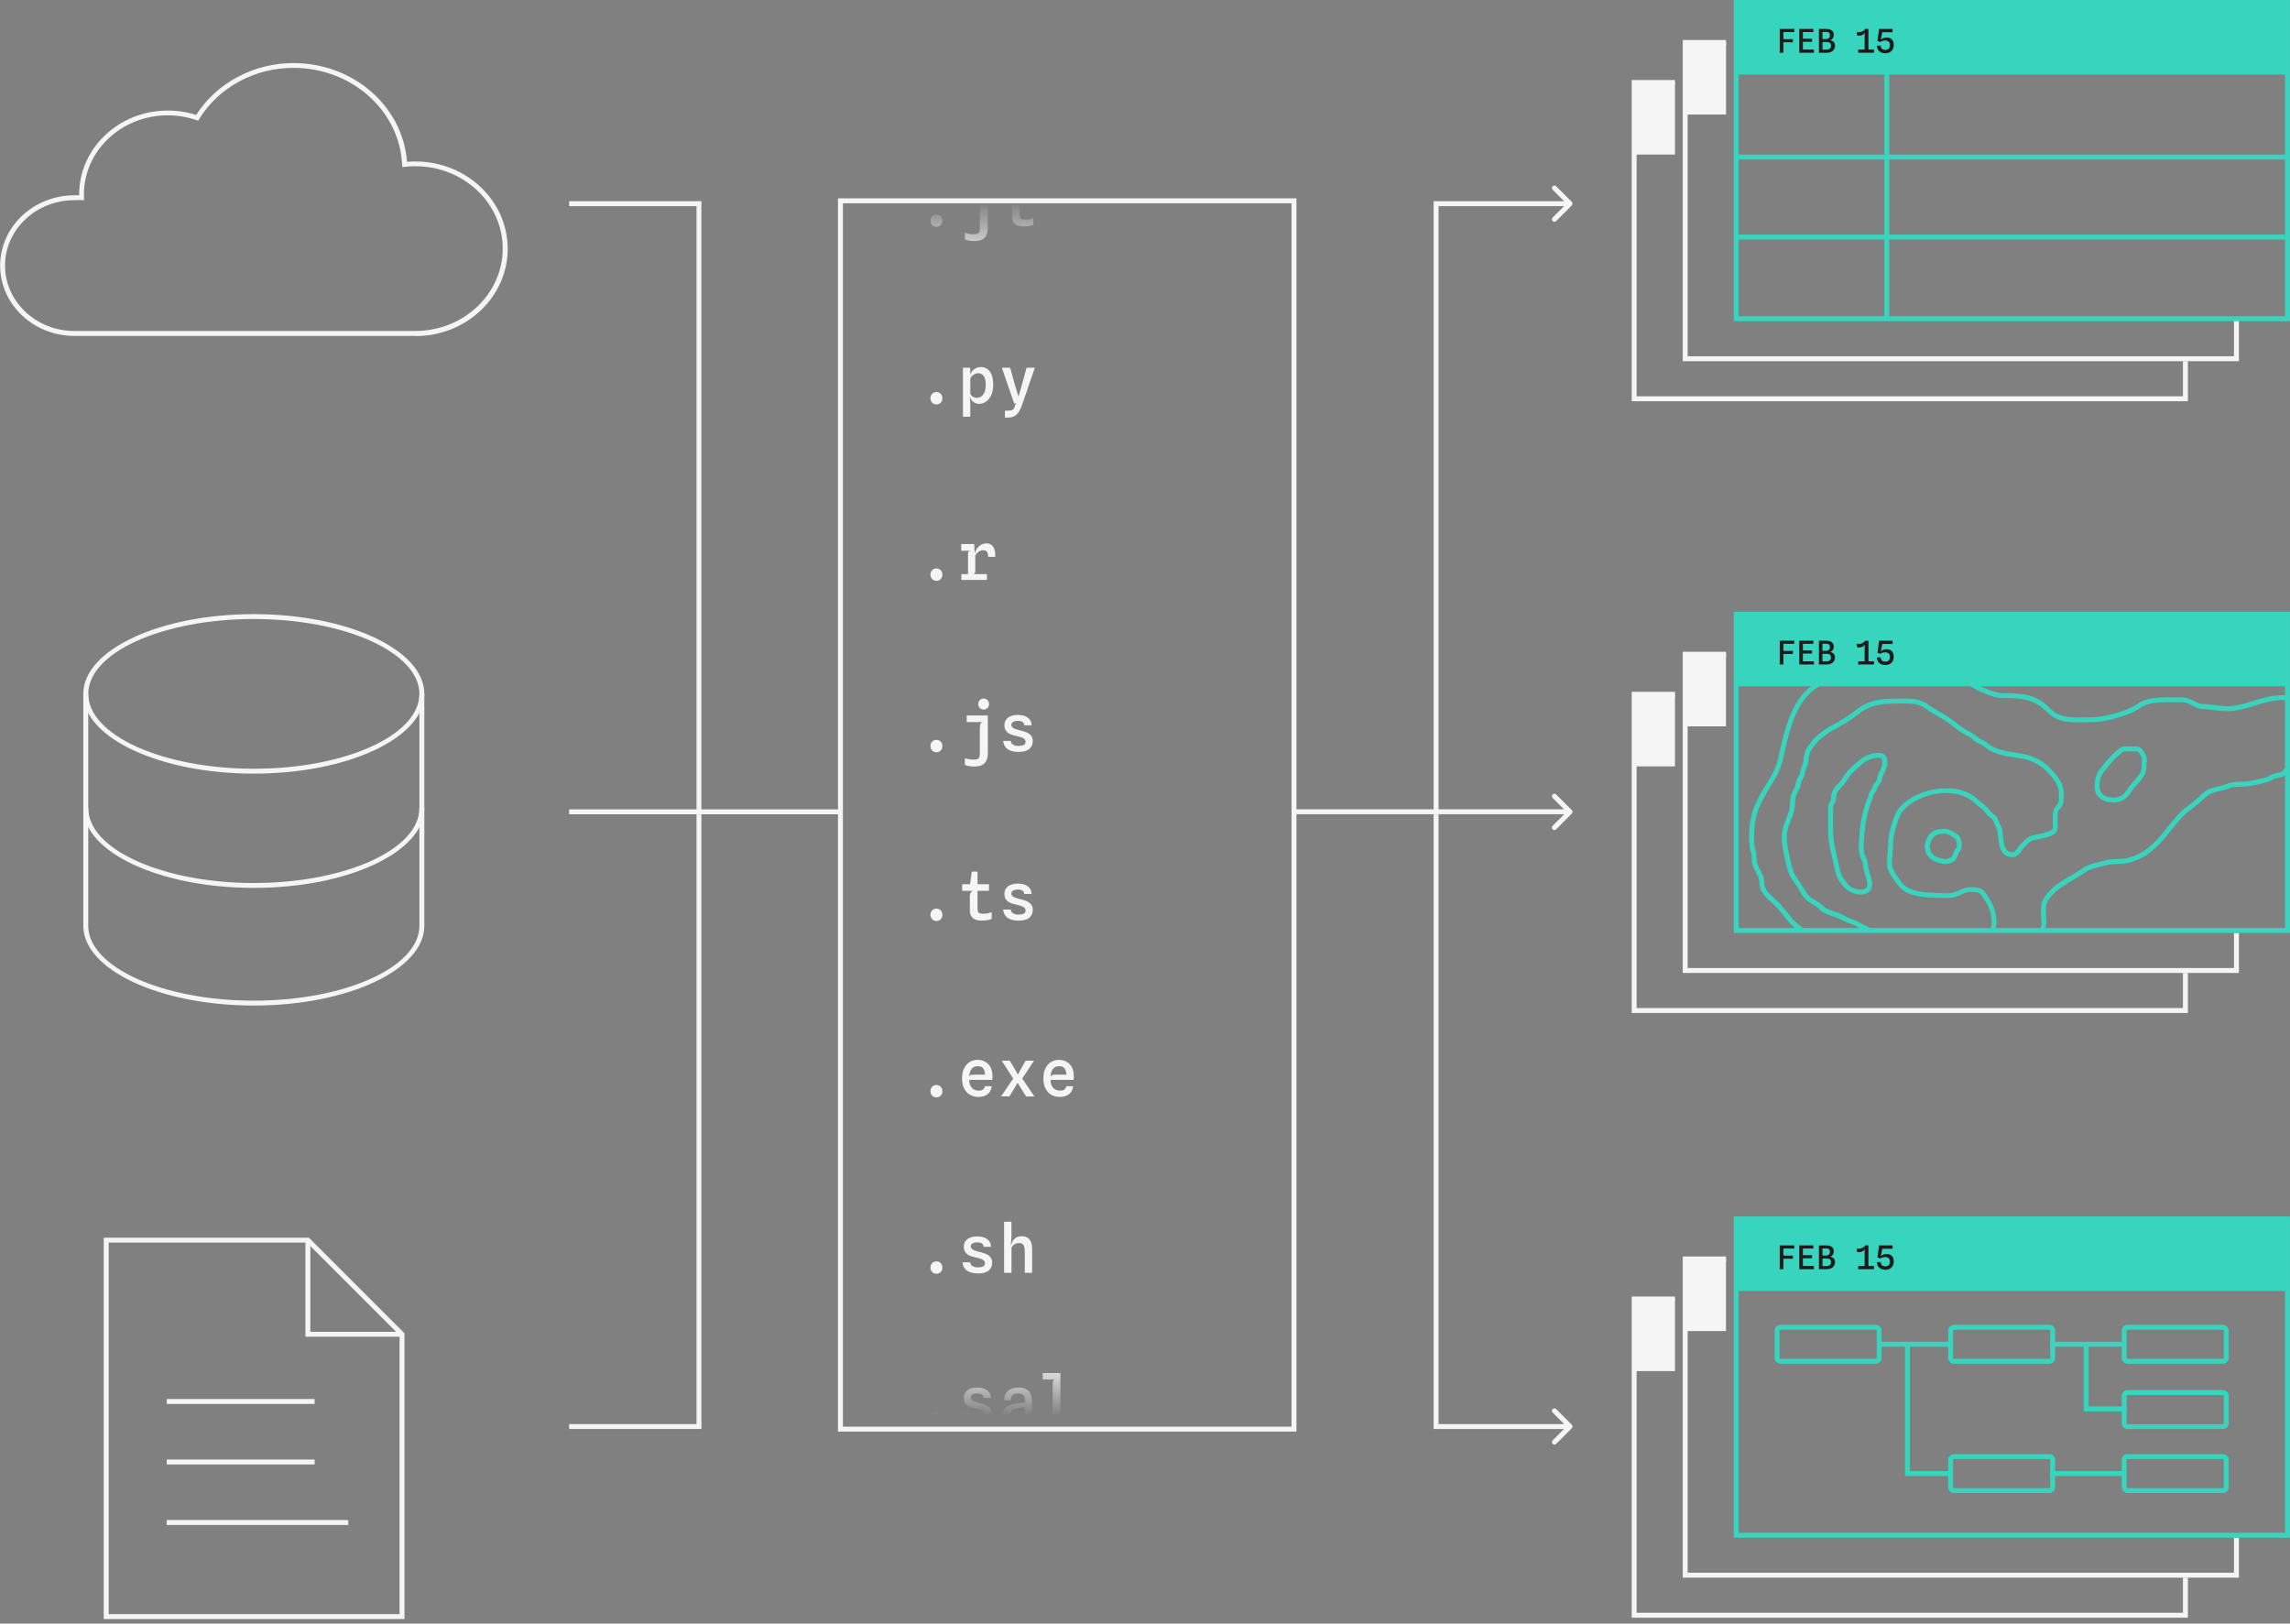 <svg width="464" height="329" viewBox="0 0 464 329" fill="none" xmlns="http://www.w3.org/2000/svg">
<rect x="0" y="0" width="464" height="329" fill="#808080" stroke="none"/>
<g clip-path="url(#clip0_5326_4707)">
<path d="M339.38 16.72H331.11V31.32H339.38V16.72Z" fill="#F5F5F5"/>
<path d="M349.73 8.61H341.46V23.21H349.73V8.61Z" fill="#F5F5F5"/>
<path d="M463.99 65.08H351.3V0H463.99V65.08ZM352.3 64.08H463V1H352.3V64.08Z" fill="#37D5BE"/>
<path d="M463.5 0.5H351.8V15.1H463.5V0.5Z" fill="#37D5BE"/>
<path d="M360.611 10.69V5.86H363.561V6.49H361.021L361.351 6.18V8.17L361.021 7.93H363.271V8.56H361.251L361.351 8.37V10.69H360.601H360.611ZM364.571 10.69V5.86H367.421V6.49H364.971L365.301 6.18V8.07L364.971 7.84H367.161V8.47H365.121L365.301 8.21V10.43L364.971 10.04H367.541V10.69H364.571ZM368.551 10.69V5.86H369.961C370.371 5.86 370.691 5.91 370.921 6.02C371.151 6.13 371.311 6.27 371.411 6.45C371.511 6.63 371.561 6.83 371.561 7.05C371.561 7.34 371.491 7.59 371.331 7.79C371.181 7.99 370.991 8.11 370.761 8.16C370.931 8.16 371.091 8.21 371.251 8.29C371.411 8.37 371.541 8.49 371.651 8.64C371.751 8.79 371.811 8.98 371.811 9.22C371.811 9.55 371.731 9.83 371.581 10.05C371.431 10.27 371.231 10.43 370.971 10.54C370.721 10.65 370.441 10.7 370.131 10.7H368.551V10.69ZM369.281 10.06H370.031C370.321 10.06 370.561 10 370.731 9.87C370.911 9.74 371.001 9.54 371.001 9.27C371.001 9.05 370.961 8.88 370.871 8.78C370.791 8.67 370.671 8.6 370.531 8.57C370.391 8.54 370.241 8.52 370.071 8.52H369.271V10.07L369.281 10.06ZM369.281 7.91H369.921C370.121 7.91 370.281 7.88 370.411 7.82C370.541 7.76 370.631 7.67 370.691 7.56C370.751 7.44 370.781 7.29 370.781 7.11C370.781 6.9 370.721 6.74 370.601 6.63C370.481 6.52 370.251 6.47 369.901 6.47H369.261V7.9L369.281 7.91ZM377.811 10.45V7.3C377.811 7.14 377.811 6.99 377.831 6.85C377.841 6.7 377.851 6.56 377.871 6.41V5.86H378.581V10.46H377.801L377.811 10.45ZM376.511 10.69V10.04H379.701V10.69H376.511ZM376.251 7.16V6.46C376.441 6.51 376.621 6.52 376.801 6.51C376.981 6.49 377.141 6.45 377.291 6.39C377.441 6.33 377.561 6.25 377.671 6.16C377.781 6.07 377.851 5.97 377.901 5.86V6.41C377.861 6.6 377.781 6.76 377.661 6.88C377.541 7 377.391 7.09 377.221 7.14C377.051 7.2 376.881 7.22 376.711 7.23C376.541 7.23 376.391 7.21 376.271 7.17L376.251 7.16ZM381.991 10.79C381.611 10.79 381.301 10.72 381.041 10.57C380.781 10.42 380.591 10.23 380.471 9.99C380.351 9.75 380.301 9.5 380.321 9.24H381.071C381.071 9.38 381.091 9.52 381.151 9.65C381.211 9.78 381.311 9.89 381.451 9.98C381.591 10.06 381.781 10.11 382.021 10.11C382.161 10.11 382.301 10.08 382.441 10.03C382.581 9.98 382.701 9.89 382.791 9.75C382.881 9.61 382.931 9.42 382.931 9.16C382.931 8.84 382.851 8.6 382.681 8.45C382.521 8.3 382.271 8.22 381.951 8.22C381.781 8.22 381.601 8.25 381.431 8.3C381.261 8.35 381.111 8.43 380.991 8.52L380.411 8.31L380.731 5.86H383.471V6.53H381.391L381.071 8.14C381.151 7.97 381.301 7.84 381.501 7.74C381.701 7.64 381.951 7.59 382.241 7.59C382.441 7.59 382.621 7.62 382.801 7.67C382.981 7.72 383.131 7.81 383.271 7.93C383.411 8.05 383.511 8.2 383.591 8.4C383.671 8.59 383.711 8.83 383.711 9.1C383.711 9.44 383.641 9.74 383.501 10C383.361 10.25 383.161 10.45 382.911 10.59C382.651 10.73 382.351 10.8 382.001 10.8L381.991 10.79Z" fill="#1C1C1C"/>
<path d="M382.79 14.29H381.79V64.58H382.79V14.29Z" fill="#37D5BE"/>
<path d="M463.47 47.54H351.8V48.54H463.47V47.54Z" fill="#37D5BE"/>
<path d="M463.47 31.32H351.8V32.32H463.47V31.32Z" fill="#37D5BE"/>
<path d="M349.73 9.11H341.95V72.19H452.65V65.08H453.65V73.19H340.96V8.11H349.73V9.11Z" fill="#F5F5F5"/>
<path d="M339.39 17.22H331.61V80.3H442.31V73.19H443.31V81.3H330.62V16.22H339.39V17.22Z" fill="#F5F5F5"/>
<path d="M463.5 246.99H351.8V261.59H463.5V246.99Z" fill="#37D5BE"/>
<path d="M360.611 257.18V252.35H363.561V252.98H361.021L361.351 252.67V254.66L361.021 254.42H363.271V255.05H361.251L361.351 254.86V257.18H360.601H360.611ZM364.571 257.18V252.35H367.421V252.98H364.971L365.301 252.67V254.56L364.971 254.33H367.161V254.96H365.121L365.301 254.7V256.92L364.971 256.53H367.541V257.18H364.571ZM368.551 257.18V252.35H369.961C370.371 252.35 370.691 252.4 370.921 252.51C371.151 252.62 371.311 252.76 371.411 252.94C371.511 253.12 371.561 253.32 371.561 253.54C371.561 253.83 371.491 254.08 371.331 254.28C371.181 254.48 370.991 254.6 370.761 254.65C370.931 254.65 371.091 254.7 371.251 254.78C371.411 254.86 371.541 254.98 371.651 255.13C371.751 255.28 371.811 255.48 371.811 255.7C371.811 256.03 371.731 256.31 371.581 256.53C371.431 256.75 371.231 256.91 370.971 257.02C370.721 257.13 370.441 257.18 370.131 257.18H368.551ZM369.281 256.55H370.031C370.321 256.55 370.561 256.49 370.731 256.36C370.911 256.23 371.001 256.03 371.001 255.76C371.001 255.54 370.961 255.37 370.871 255.27C370.791 255.16 370.671 255.09 370.531 255.06C370.391 255.03 370.241 255.01 370.071 255.01H369.271V256.55H369.281ZM369.281 254.41H369.921C370.121 254.41 370.281 254.38 370.411 254.32C370.541 254.26 370.631 254.17 370.691 254.06C370.751 253.94 370.781 253.79 370.781 253.61C370.781 253.4 370.721 253.23 370.601 253.13C370.481 253.02 370.251 252.97 369.901 252.97H369.261V254.4L369.281 254.41ZM377.811 256.95V253.8C377.811 253.65 377.811 253.49 377.831 253.35C377.841 253.2 377.851 253.06 377.871 252.91V252.36H378.581V256.96H377.801L377.811 256.95ZM376.511 257.18V256.53H379.701V257.18H376.511ZM376.251 253.65V252.95C376.441 253 376.621 253.01 376.801 253C376.981 252.98 377.141 252.94 377.291 252.88C377.441 252.82 377.561 252.74 377.671 252.65C377.781 252.56 377.851 252.46 377.901 252.35V252.9C377.861 253.09 377.781 253.25 377.661 253.37C377.541 253.49 377.391 253.58 377.221 253.63C377.051 253.69 376.881 253.71 376.711 253.72C376.541 253.72 376.391 253.7 376.271 253.66L376.251 253.65ZM381.991 257.28C381.611 257.28 381.301 257.21 381.041 257.06C380.781 256.91 380.591 256.72 380.471 256.48C380.351 256.24 380.301 255.99 380.321 255.73H381.071C381.071 255.87 381.091 256.01 381.151 256.14C381.211 256.27 381.311 256.38 381.451 256.47C381.591 256.56 381.781 256.6 382.021 256.6C382.161 256.6 382.301 256.57 382.441 256.52C382.581 256.47 382.701 256.38 382.791 256.24C382.881 256.1 382.931 255.91 382.931 255.66C382.931 255.34 382.851 255.11 382.681 254.95C382.521 254.8 382.271 254.72 381.951 254.72C381.781 254.72 381.601 254.75 381.431 254.8C381.261 254.85 381.111 254.92 380.991 255.02L380.411 254.81L380.731 252.36H383.471V253.03H381.391L381.071 254.64C381.151 254.47 381.301 254.34 381.501 254.24C381.701 254.14 381.951 254.09 382.241 254.09C382.441 254.09 382.621 254.12 382.801 254.17C382.981 254.22 383.131 254.31 383.271 254.43C383.411 254.55 383.511 254.7 383.591 254.89C383.671 255.08 383.711 255.32 383.711 255.6C383.711 255.94 383.641 256.24 383.501 256.5C383.361 256.75 383.161 256.95 382.911 257.09C382.651 257.23 382.351 257.3 382.001 257.3L381.991 257.28Z" fill="#1C1C1C"/>
<path d="M339.38 263.22H331.11V277.82H339.38V263.22Z" fill="#F5F5F5"/>
<path d="M349.73 255.6H341.95V318.68H452.65V311.57H453.65V319.68H340.96V254.6H349.73V255.6Z" fill="#F5F5F5"/>
<path d="M339.39 263.71H331.61V326.79H442.31V319.68H443.31V327.79H330.62V262.71H339.39V263.71Z" fill="#F5F5F5"/>
<path d="M349.72 255.11H341.45V269.71H349.72V255.11Z" fill="#F5F5F5"/>
<path d="M463.99 311.57H351.3V246.49H463.99V311.57ZM352.3 310.58H463V247.5H352.3V310.58Z" fill="#37D5BE"/>
<path d="M430.9 285.98H422.2V272.38H423.2V284.98H430.9V285.98Z" fill="#37D5BE"/>
<path d="M395.16 299.08H385.99V272.38H386.99V298.08H395.16V299.08Z" fill="#37D5BE"/>
<path d="M395.73 271.88H380.75V272.88H395.73V271.88Z" fill="#37D5BE"/>
<path d="M430.4 271.88H415.42V272.88H430.4V271.88Z" fill="#37D5BE"/>
<path d="M430.4 298.08H415.42V299.08H430.4V298.08Z" fill="#37D5BE"/>
<path d="M380.09 276.33H360.74C360.1 276.33 359.58 275.81 359.58 275.17V269.61C359.58 268.97 360.1 268.45 360.74 268.45H380.09C380.73 268.45 381.25 268.97 381.25 269.61V275.17C381.25 275.81 380.73 276.33 380.09 276.33ZM360.74 269.43C360.65 269.43 360.57 269.5 360.57 269.6V275.16C360.57 275.25 360.64 275.33 360.74 275.33H380.09C380.18 275.33 380.26 275.26 380.26 275.16V269.6C380.26 269.51 380.19 269.43 380.09 269.43H360.74Z" fill="#37D5BE"/>
<path d="M450.42 276.33H431.07C430.43 276.33 429.91 275.81 429.91 275.17V269.61C429.91 268.97 430.43 268.45 431.07 268.45H450.42C451.06 268.45 451.58 268.97 451.58 269.61V275.17C451.58 275.81 451.06 276.33 450.42 276.33ZM431.06 269.43C430.97 269.43 430.89 269.5 430.89 269.6V275.16C430.89 275.25 430.96 275.33 431.06 275.33H450.41C450.5 275.33 450.58 275.26 450.58 275.16V269.6C450.58 269.51 450.51 269.43 450.41 269.43H431.06Z" fill="#37D5BE"/>
<path d="M450.42 289.56H431.07C430.43 289.56 429.91 289.04 429.91 288.4V282.83C429.91 282.19 430.43 281.67 431.07 281.67H450.42C451.06 281.67 451.58 282.19 451.58 282.83V288.4C451.58 289.04 451.06 289.56 450.42 289.56ZM431.06 282.67C430.97 282.67 430.89 282.74 430.89 282.84V288.41C430.89 288.5 430.96 288.58 431.06 288.58H450.41C450.5 288.58 450.58 288.51 450.58 288.41V282.84C450.58 282.75 450.51 282.67 450.41 282.67H431.06Z" fill="#37D5BE"/>
<path d="M415.25 302.53H395.9C395.26 302.53 394.74 302.01 394.74 301.37V295.8C394.74 295.16 395.26 294.64 395.9 294.64H415.25C415.89 294.64 416.41 295.16 416.41 295.8V301.37C416.41 302.01 415.89 302.53 415.25 302.53ZM395.9 295.63C395.81 295.63 395.73 295.7 395.73 295.8V301.37C395.73 301.46 395.8 301.54 395.9 301.54H415.25C415.34 301.54 415.42 301.47 415.42 301.37V295.8C415.42 295.71 415.35 295.63 415.25 295.63H395.9Z" fill="#37D5BE"/>
<path d="M450.42 302.53H431.07C430.43 302.53 429.91 302.01 429.91 301.37V295.8C429.91 295.16 430.43 294.64 431.07 294.64H450.42C451.06 294.64 451.58 295.16 451.58 295.8V301.37C451.58 302.01 451.06 302.53 450.42 302.53ZM431.06 295.63C430.97 295.63 430.89 295.7 430.89 295.8V301.37C430.89 301.46 430.96 301.54 431.06 301.54H450.41C450.5 301.54 450.58 301.47 450.58 301.37V295.8C450.58 295.71 450.51 295.63 450.41 295.63H431.06Z" fill="#37D5BE"/>
<path d="M415.25 276.33H395.9C395.26 276.33 394.74 275.81 394.74 275.17V269.61C394.74 268.97 395.26 268.45 395.9 268.45H415.25C415.89 268.45 416.41 268.97 416.41 269.61V275.17C416.41 275.81 415.89 276.33 415.25 276.33ZM395.9 269.43C395.81 269.43 395.73 269.5 395.73 269.6V275.16C395.73 275.25 395.8 275.33 395.9 275.33H415.25C415.34 275.33 415.42 275.26 415.42 275.16V269.6C415.42 269.51 415.35 269.43 415.25 269.43H395.9Z" fill="#37D5BE"/>
<path d="M349.73 133.07H341.95V196.15H452.65V189.04H453.65V197.15H340.96V132.07H349.73V133.07Z" fill="#F5F5F5"/>
<path d="M339.39 141.18H331.61V204.26H442.31V197.15H443.31V205.26H330.62V140.18H339.39V141.18Z" fill="#F5F5F5"/>
<path d="M339.38 140.69H331.11V155.29H339.38V140.69Z" fill="#F5F5F5"/>
<path d="M349.72 132.58H341.45V147.18H349.72V132.58Z" fill="#F5F5F5"/>
<path d="M463.99 189.04H351.3V123.96H463.99V189.04ZM352.3 188.04H463V124.96H352.3V188.04Z" fill="#37D5BE"/>
<path d="M364.32 188.53C363.03 187.62 362.19 186.57 361.32 185.47C360.98 185.04 360.63 184.6 360.24 184.15C359.81 183.65 359.33 183.22 358.87 182.81C357.63 181.69 356.46 180.64 356.46 178.62C356.46 177.97 356.12 177.36 355.77 176.71C355.37 175.98 354.95 175.23 354.95 174.32C354.95 173.28 354.82 172.8 354.68 172.29C354.55 171.8 354.41 171.29 354.41 170.35C354.41 166.7 354.71 164.51 356.52 161.2C356.93 160.44 357.37 159.73 357.8 159.04C358.81 157.41 359.76 155.87 360.22 153.97C360.35 153.43 360.48 152.87 360.61 152.28C361.88 146.73 363.61 139.13 370.51 137.32C371.28 137.12 372.32 136.45 373.24 135.87C373.8 135.51 374.33 135.17 374.8 134.93C375.72 134.46 376.74 134.32 377.73 134.18C378.53 134.07 379.28 133.96 379.93 133.7C382.62 132.6 387.66 133.08 390.21 133.75C390.63 133.86 391.05 133.96 391.44 134.06C394 134.7 396.21 135.25 398.5 137.35C399.8 138.54 403.88 140.44 405.57 140.44C409.81 140.44 412.59 140.65 415.49 143.61C417.32 145.48 419.7 145.43 422.46 145.36C422.97 145.35 423.49 145.34 424.02 145.34C426.32 145.34 431.2 144.02 433.04 142.67C435.07 141.18 438.2 141.26 440.96 141.31C441.47 141.32 441.96 141.33 442.42 141.33C443.18 141.33 443.89 141.7 444.59 142.05C445.21 142.37 445.79 142.66 446.3 142.66C447.03 142.66 447.82 142.76 448.67 142.87C449.54 142.98 450.44 143.1 451.29 143.1C453.09 143.1 454.78 142.58 456.56 142.02C458.38 141.45 460.27 140.87 462.34 140.87C462.76 140.87 463.15 140.88 463.52 140.9V141.9C463.15 141.88 462.76 141.87 462.34 141.87C460.42 141.87 458.61 142.43 456.86 142.98C455.09 143.53 453.25 144.1 451.3 144.1C450.39 144.1 449.46 143.98 448.55 143.86C447.74 143.75 446.98 143.65 446.31 143.65C445.55 143.65 444.84 143.28 444.14 142.93C443.52 142.61 442.94 142.32 442.43 142.32C441.96 142.32 441.47 142.31 440.95 142.3C438.35 142.25 435.4 142.18 433.65 143.46C431.64 144.94 426.53 146.33 424.03 146.33C423.51 146.33 422.99 146.34 422.49 146.35C419.62 146.41 416.91 146.47 414.78 144.3C412.11 141.57 409.54 141.43 405.57 141.43C403.5 141.43 399.16 139.31 397.83 138.08C395.73 136.15 393.73 135.65 391.21 135.02C390.81 134.92 390.39 134.82 389.96 134.7C388.52 134.32 386.34 134.03 384.3 134.03C382.78 134.03 381.33 134.19 380.31 134.61C379.55 134.92 378.7 135.04 377.87 135.15C376.96 135.28 376.02 135.41 375.25 135.8C374.82 136.02 374.31 136.34 373.77 136.69C372.74 137.35 371.68 138.02 370.76 138.26C364.44 139.92 362.85 146.88 361.58 152.48C361.45 153.07 361.32 153.64 361.18 154.18C360.68 156.24 359.69 157.84 358.64 159.54C358.22 160.22 357.79 160.92 357.39 161.66C355.69 164.78 355.4 166.86 355.4 170.33C355.4 171.14 355.51 171.54 355.64 172.01C355.78 172.53 355.94 173.13 355.94 174.3C355.94 174.95 356.28 175.56 356.63 176.2C357.03 176.93 357.45 177.68 357.45 178.59C357.45 180.16 358.37 180.99 359.53 182.04C360.01 182.48 360.52 182.93 360.99 183.47C361.39 183.93 361.75 184.39 362.1 184.83C363.21 186.22 364.16 187.43 366.04 188.38L364.33 188.51L364.32 188.53ZM413.11 188.6C413.74 188.02 413.66 186.84 413.59 185.8C413.57 185.46 413.54 185.13 413.54 184.83C413.54 183.03 413.71 182.35 414.9 180.94C416.23 179.37 417.94 178.37 419.6 177.41C420.49 176.89 421.33 176.4 422.1 175.84C422.93 175.23 424.62 174.82 425.98 174.49C426.26 174.42 426.52 174.36 426.74 174.3C427.45 174.12 428.22 174.09 428.98 174.07C429.71 174.05 430.46 174.03 431.11 173.85C433.7 173.17 435.21 172.01 437.08 170.1C437.8 169.36 438.49 168.49 439.21 167.57C440.4 166.07 441.62 164.51 443.09 163.46C444.24 162.63 445.5 161.52 446.57 160.53C447.29 159.87 448.46 159.58 449.6 159.31C450.19 159.17 450.76 159.03 451.19 158.85C452.15 158.46 453.1 158.43 454.02 158.41C454.63 158.4 455.26 158.38 455.88 158.25L456.26 158.17C458.84 157.68 459.58 157.42 459.75 157.29C460.08 156.91 460.78 156.74 461.65 156.57C461.83 156.53 462 156.5 462.13 156.47C462.35 156.41 462.55 156.17 462.76 155.91C462.98 155.64 463.21 155.37 463.53 155.2L463.99 156.08C463.85 156.16 463.69 156.34 463.53 156.54C463.25 156.87 462.91 157.29 462.38 157.43C462.24 157.47 462.05 157.51 461.84 157.55C461.45 157.63 460.64 157.79 460.48 157.97C460.16 158.33 459.15 158.63 456.45 159.15L456.08 159.22C455.37 159.37 454.7 159.38 454.04 159.4C453.17 159.42 452.36 159.44 451.56 159.77C451.06 159.98 450.46 160.12 449.83 160.27C448.82 160.52 447.77 160.77 447.24 161.26C446.14 162.27 444.86 163.41 443.66 164.27C442.3 165.24 441.12 166.74 439.98 168.19C439.27 169.09 438.53 170.02 437.77 170.8C435.82 172.79 434.15 174.09 431.34 174.82C430.58 175.02 429.77 175.04 428.99 175.07C428.26 175.09 427.57 175.11 426.98 175.27C426.75 175.33 426.49 175.39 426.2 175.46C425.06 175.74 423.34 176.16 422.68 176.65C421.87 177.25 420.97 177.77 420.09 178.28C418.51 179.2 416.87 180.16 415.65 181.59C414.63 182.8 414.53 183.25 414.53 184.83C414.53 185.11 414.55 185.41 414.57 185.73C414.63 186.62 414.7 187.68 414.34 188.53L413.1 188.6H413.11Z" fill="#37D5BE"/>
<path d="M428.24 162.61C426.26 162.61 424.79 161.65 424.5 160.17C424.19 158.62 424.63 156.83 425.58 155.7C425.89 155.34 426.16 155 426.41 154.7C427.42 153.47 428.15 152.59 429.59 151.53C430.07 151.17 430.92 151.22 431.59 151.25C431.89 151.27 432.09 151.26 432.31 151.25C432.79 151.23 433.4 151.2 433.88 151.64C434.35 152.07 434.62 152.63 434.84 153.08C435.04 153.49 434.99 154.02 434.95 154.5C434.94 154.65 434.92 154.79 434.92 154.9C434.92 155.68 434.92 156.3 434.52 157.03C434.14 157.73 433.62 158.31 433.11 158.88C432.68 159.36 432.27 159.81 431.95 160.34C431.29 161.4 430.28 162.61 428.24 162.61ZM430.94 152.23C430.62 152.23 430.29 152.25 430.18 152.34C428.84 153.32 428.18 154.13 427.18 155.34C426.92 155.65 426.65 155.99 426.34 156.36C425.59 157.25 425.23 158.75 425.48 159.99C425.72 161.2 427.06 161.62 428.25 161.62C429.44 161.62 430.31 161.1 431.11 159.82C431.48 159.22 431.94 158.71 432.38 158.22C432.87 157.68 433.33 157.16 433.65 156.56C433.93 156.05 433.93 155.62 433.93 154.97C433.93 154.76 433.94 154.59 433.96 154.41C433.99 154.12 434.02 153.67 433.95 153.51C433.72 153.03 433.52 152.65 433.22 152.37C433.05 152.22 432.79 152.22 432.37 152.24C432.13 152.25 431.9 152.25 431.56 152.24C431.41 152.24 431.19 152.22 430.96 152.22L430.94 152.23Z" fill="#37D5BE"/>
<path d="M403.22 188.29C403.89 186.96 403.41 184.8 402.85 183.65C402.59 183.11 402.31 182.68 401.98 182.17C401.85 181.97 401.71 181.76 401.57 181.54C401.09 180.77 400.48 180.74 399.26 180.74C398.55 180.74 397.96 181.01 397.34 181.29C396.85 181.51 396.35 181.74 395.76 181.86C394.91 182.03 393.96 181.98 393.03 181.93C392.62 181.91 392.23 181.89 391.86 181.89C389.73 181.89 385.92 181.53 384.37 179.15C384.18 178.86 383.99 178.59 383.79 178.33C383.08 177.35 382.35 176.34 382.35 174.87C382.35 174.12 382.41 173.39 382.48 172.69C382.54 171.99 382.6 171.33 382.6 170.66C382.6 169.73 382.86 168.42 383.38 166.75C383.8 165.4 384.2 164.28 385.22 163.23C388.72 159.61 396.66 158.23 400.59 161.84C400.87 162.1 401.18 162.34 401.48 162.58C402.16 163.12 402.86 163.67 403.36 164.45C403.46 164.6 403.63 164.72 403.83 164.86C404.1 165.04 404.4 165.25 404.61 165.6C404.78 165.89 404.9 166.18 405.01 166.46C405.1 166.69 405.19 166.91 405.31 167.12C405.69 167.77 405.78 168.65 405.88 169.58C406.08 171.5 406.28 172.68 407.85 172.68C408.22 172.68 408.57 172.18 408.87 171.74C409.05 171.47 409.23 171.22 409.43 171.03C409.62 170.85 409.78 170.68 409.94 170.51C410.42 169.99 410.91 169.46 411.98 169.24L412.46 169.14C413.42 168.95 414.42 168.75 415.25 168.41C416 168.1 415.99 167.92 415.95 167.06C415.95 166.87 415.93 166.65 415.93 166.42C415.93 166.28 415.93 166.14 415.93 165.99C415.91 165.12 415.88 164.04 416.63 163.27C417.2 162.69 417.19 162.17 417.18 161.31V160.94C417.18 159.13 416.35 158.17 415.09 156.73C413.78 155.23 411.98 154.19 409.99 153.79C409.46 153.68 408.89 153.59 408.31 153.5C406.11 153.14 403.62 152.74 402.03 151.27C401.81 151.07 401.5 150.93 401.17 150.78C400.78 150.6 400.38 150.42 400.05 150.11C399.65 149.74 399.24 149.44 398.92 149.27C398.21 148.91 396.87 148.16 395.82 147.26C394.83 146.4 393.67 145.73 392.55 145.08C391.69 144.58 390.79 144.06 389.96 143.45C388.91 142.68 387.48 142.53 385.99 142.53C385.54 142.53 385.09 142.54 384.64 142.56C384.21 142.57 383.8 142.58 383.4 142.58C380.59 142.58 378.35 143.25 376.75 144.57C375.47 145.63 373.55 146.84 370.9 148.28C370.47 148.51 369.95 148.93 369.49 149.29C369.26 149.47 369.05 149.64 368.85 149.79C368.35 150.16 368.05 150.58 367.72 151.04C367.53 151.3 367.34 151.57 367.12 151.83C366.72 152.29 366.44 153.38 366.44 154.08C366.44 154.6 366.23 155.12 366.03 155.62C365.87 156.01 365.71 156.42 365.69 156.74C365.66 157.15 365.46 157.51 365.26 157.87C365.11 158.13 364.97 158.4 364.94 158.6C364.9 158.88 364.71 159.7 364.5 160.05C363.88 161.08 363.7 161.71 363.7 162.88C363.7 164.11 363.27 165.21 362.85 166.26C362.61 166.87 362.36 167.5 362.21 168.14C361.79 169.88 362.29 172.36 362.71 174.08L362.83 174.58C363.03 175.43 363.23 176.3 363.6 177.07C363.8 177.49 364.07 177.86 364.36 178.26C364.58 178.56 364.8 178.86 365 179.2L365.28 179.68C365.65 180.32 366.08 181.05 366.53 181.5C366.88 181.84 367.39 182.16 367.89 182.46C368.5 182.83 369.12 183.22 369.54 183.7C369.93 184.15 371.56 184.68 372.26 184.91L372.5 184.99C372.95 185.14 373.37 185.37 373.79 185.59C374.25 185.84 374.69 186.07 375.13 186.19C375.75 186.35 376.44 186.74 377.11 187.11C377.46 187.3 377.79 187.49 378.08 187.62C378.76 187.93 379.39 188.32 380 188.7L377.66 188.53C377.35 188.39 376.99 188.19 376.62 187.98C376 187.64 375.36 187.28 374.87 187.15C374.32 187 373.81 186.73 373.31 186.47C372.92 186.26 372.55 186.06 372.18 185.94L371.94 185.86C370.63 185.43 369.31 184.97 368.78 184.36C368.46 183.99 367.92 183.66 367.36 183.31C366.82 182.98 366.26 182.63 365.83 182.21C365.28 181.67 364.82 180.88 364.41 180.18L364.14 179.71C363.95 179.4 363.75 179.12 363.55 178.84C363.25 178.43 362.94 178 362.7 177.5C362.28 176.64 362.06 175.71 361.85 174.81L361.73 174.32C361.25 172.35 360.77 169.84 361.23 167.91C361.4 167.21 361.66 166.54 361.91 165.9C362.31 164.88 362.69 163.92 362.69 162.88C362.69 161.53 362.92 160.72 363.63 159.54C363.73 159.37 363.9 158.72 363.94 158.48C363.99 158.08 364.2 157.71 364.38 157.39C364.52 157.13 364.67 156.87 364.68 156.69C364.71 156.21 364.9 155.73 365.09 155.26C365.26 154.85 365.43 154.42 365.43 154.09C365.43 153.32 365.72 151.92 366.35 151.18C366.55 150.95 366.72 150.71 366.89 150.47C367.24 149.97 367.61 149.46 368.24 149C368.43 148.86 368.64 148.69 368.85 148.52C369.34 148.13 369.9 147.69 370.41 147.41C373.01 146 374.87 144.83 376.1 143.81C377.88 142.34 380.33 141.59 383.38 141.59C383.77 141.59 384.18 141.58 384.59 141.57C386.6 141.51 388.88 141.45 390.53 142.66C391.32 143.24 392.19 143.74 393.03 144.23C394.19 144.9 395.38 145.59 396.45 146.52C397.41 147.36 398.68 148.06 399.35 148.4C399.89 148.68 400.43 149.14 400.7 149.39C400.92 149.59 401.23 149.73 401.56 149.88C401.94 150.06 402.34 150.24 402.68 150.54C404.06 151.8 406.29 152.17 408.45 152.52C409.04 152.62 409.62 152.71 410.17 152.82C412.37 153.27 414.37 154.42 415.79 156.05C417.12 157.58 418.15 158.76 418.15 160.95V161.31C418.16 162.23 418.18 163.1 417.32 163.98C416.86 164.45 416.88 165.23 416.9 165.98C416.9 166.14 416.9 166.29 416.9 166.44C416.9 166.66 416.9 166.86 416.92 167.04C416.96 167.94 417 168.78 415.6 169.36C414.68 169.73 413.59 169.95 412.63 170.14L412.16 170.23C411.41 170.38 411.11 170.71 410.66 171.2C410.49 171.38 410.31 171.58 410.1 171.77C409.98 171.88 409.83 172.09 409.68 172.31C409.28 172.89 408.73 173.68 407.84 173.68C405.28 173.68 405.05 171.37 404.88 169.69C404.8 168.87 404.72 168.1 404.44 167.63C404.29 167.37 404.18 167.1 404.08 166.83C403.98 166.58 403.88 166.33 403.76 166.12C403.66 165.96 403.48 165.83 403.27 165.68C403.02 165.5 402.73 165.3 402.52 164.99C402.11 164.35 401.5 163.87 400.86 163.36C400.54 163.11 400.22 162.85 399.92 162.57C396.37 159.31 389.15 160.61 385.94 163.92C385.07 164.82 384.72 165.78 384.33 167.05C383.85 168.6 383.59 169.85 383.59 170.66C383.59 171.38 383.53 172.09 383.47 172.78C383.41 173.46 383.35 174.17 383.35 174.88C383.35 176.03 383.93 176.83 384.6 177.76C384.8 178.04 385.01 178.32 385.2 178.62C386.5 180.61 389.93 180.91 391.86 180.91C392.24 180.91 392.66 180.93 393.08 180.96C393.94 181.01 394.84 181.06 395.56 180.91C396.04 180.81 396.47 180.62 396.93 180.41C397.62 180.1 398.34 179.77 399.26 179.77C400.48 179.77 401.63 179.77 402.42 181.05C402.56 181.27 402.69 181.47 402.81 181.67C403.14 182.18 403.45 182.66 403.74 183.26C404.28 184.39 404.86 186.69 404.25 188.41L403.21 188.33L403.22 188.29Z" fill="#37D5BE"/>
<path d="M377.06 181.26C376.23 181.26 375.37 180.99 374.77 180.68C373.53 180.03 372.13 177.96 371.9 176.78C371.73 175.94 371.55 175.14 371.36 174.35C370.87 172.28 370.41 170.32 370.41 168.01V163.78C370.41 163.18 370.59 162.81 370.75 162.49C370.9 162.19 371.02 161.94 371.02 161.44C371.02 160.71 371.51 159.67 372.11 159.12C372.5 158.76 373.25 157.9 373.44 157.51C373.93 156.5 375.06 155.49 375.97 154.68C376.15 154.52 376.32 154.37 376.48 154.22C377.66 153.14 379.17 152.54 380.73 152.54C381.36 152.54 381.87 152.82 382.15 153.32C382.68 154.25 382.31 155.7 381.9 156.38C381.71 156.69 381.36 157.52 381.35 157.73C381.35 158.3 381.02 158.73 380.72 159.11C380.55 159.33 380.37 159.57 380.35 159.73C380.3 160.1 380.08 160.39 379.88 160.65C379.76 160.81 379.62 160.99 379.61 161.1C379.55 161.56 379.33 162.09 379.12 162.6C379.01 162.87 378.9 163.13 378.83 163.35C378.04 165.89 377.62 168.87 377.62 171.96C377.62 172.64 377.77 173.2 378.11 173.83C378.38 174.33 378.45 174.89 378.5 175.39C378.53 175.64 378.55 175.89 378.61 176.12C378.65 176.28 378.72 176.49 378.79 176.73C379.18 177.95 379.71 179.61 378.93 180.51C378.45 181.06 377.76 181.26 377.05 181.26H377.06ZM372.8 159.85C372.4 160.22 372.03 160.99 372.03 161.44C372.03 162.17 371.82 162.59 371.65 162.93C371.51 163.21 371.41 163.41 371.41 163.78V168.01C371.41 170.2 371.86 172.1 372.33 174.12C372.52 174.92 372.71 175.74 372.88 176.59C373.06 177.51 374.28 179.3 375.23 179.8C376.1 180.25 377.61 180.53 378.19 179.86C378.6 179.38 378.1 177.8 377.86 177.04C377.77 176.77 377.7 176.53 377.66 176.36C377.59 176.08 377.56 175.79 377.53 175.5C377.48 175.06 377.43 174.64 377.25 174.31C376.83 173.53 376.64 172.81 376.64 171.96C376.64 168.77 377.07 165.68 377.89 163.05C377.97 162.8 378.09 162.51 378.21 162.22C378.39 161.79 378.59 161.31 378.63 160.98C378.68 160.61 378.9 160.31 379.1 160.05C379.22 159.89 379.36 159.71 379.37 159.6C379.43 159.17 379.69 158.83 379.94 158.51C380.16 158.23 380.36 157.96 380.36 157.73C380.36 157.2 380.93 156.07 381.05 155.87C381.38 155.33 381.56 154.29 381.29 153.81C381.22 153.68 381.09 153.54 380.73 153.54C379.42 153.54 378.15 154.04 377.16 154.96C377 155.11 376.82 155.26 376.64 155.43C375.8 156.18 374.75 157.11 374.34 157.95C374.06 158.53 373.18 159.51 372.79 159.87L372.8 159.85Z" fill="#37D5BE"/>
<path d="M394.18 175.08C393.74 175.08 393.35 174.97 392.97 174.86L392.67 174.78C390.51 174.22 389.73 172.34 390.09 170.87C390.72 168.28 392.45 167.93 394.06 167.93C394.96 167.93 396.38 168.82 396.92 169.31C397.26 169.62 397.49 170.54 397.5 171.22C397.51 171.81 397.37 172.26 397.09 172.54C396.96 172.65 396.84 172.96 396.76 173.16C396.56 173.67 396.31 174.3 395.78 174.61C395.15 174.97 394.63 175.09 394.18 175.09V175.08ZM394.06 168.92C392.49 168.92 391.5 169.28 391.06 171.1C390.86 171.94 391.18 173.36 392.92 173.81L393.24 173.9C393.94 174.1 394.4 174.23 395.28 173.73C395.51 173.6 395.69 173.15 395.83 172.78C395.99 172.37 396.14 171.98 396.44 171.77C396.63 171.57 396.44 170.31 396.22 170.01C395.72 169.55 394.54 168.91 394.05 168.91L394.06 168.92Z" fill="#37D5BE"/>
<path d="M463.5 124.46H351.8V139.06H463.5V124.46Z" fill="#37D5BE"/>
<path d="M360.611 134.65V129.82H363.561V130.45H361.021L361.351 130.14V132.13L361.021 131.89H363.271V132.52H361.251L361.351 132.33V134.65H360.601H360.611ZM364.571 134.65V129.82H367.421V130.45H364.971L365.301 130.14V132.03L364.971 131.8H367.161V132.43H365.121L365.301 132.17V134.39L364.971 134H367.541V134.65H364.571ZM368.551 134.65V129.82H369.961C370.371 129.82 370.691 129.87 370.921 129.98C371.151 130.09 371.311 130.23 371.411 130.41C371.511 130.59 371.561 130.79 371.561 131.01C371.561 131.3 371.481 131.55 371.331 131.75C371.181 131.95 370.991 132.07 370.761 132.12C370.931 132.12 371.091 132.17 371.251 132.25C371.411 132.33 371.541 132.45 371.641 132.6C371.741 132.75 371.801 132.95 371.801 133.17C371.801 133.5 371.721 133.78 371.571 134C371.421 134.22 371.221 134.38 370.971 134.49C370.721 134.6 370.441 134.65 370.131 134.65H368.551ZM369.281 134.02H370.021C370.311 134.02 370.551 133.96 370.721 133.83C370.901 133.7 370.991 133.5 370.991 133.23C370.991 133.01 370.951 132.84 370.861 132.74C370.781 132.63 370.661 132.56 370.521 132.53C370.381 132.5 370.231 132.48 370.061 132.48H369.261V134.03L369.281 134.02ZM369.281 131.88H369.921C370.121 131.88 370.281 131.85 370.411 131.79C370.541 131.73 370.631 131.64 370.691 131.53C370.751 131.41 370.781 131.26 370.781 131.08C370.781 130.87 370.721 130.7 370.601 130.6C370.481 130.49 370.251 130.44 369.901 130.44H369.261V131.87L369.281 131.88ZM377.811 134.42V131.27C377.811 131.12 377.811 130.96 377.831 130.82C377.841 130.67 377.861 130.53 377.871 130.38V129.83H378.591V134.43H377.811V134.42ZM376.511 134.65V134H379.701V134.65H376.511ZM376.251 131.12V130.42C376.441 130.47 376.621 130.48 376.801 130.47C376.981 130.45 377.141 130.41 377.291 130.35C377.441 130.29 377.561 130.21 377.671 130.12C377.771 130.03 377.851 129.93 377.901 129.82V130.37C377.861 130.56 377.781 130.72 377.661 130.84C377.541 130.96 377.391 131.05 377.221 131.1C377.051 131.16 376.881 131.18 376.711 131.19C376.541 131.19 376.391 131.17 376.261 131.13L376.251 131.12ZM381.991 134.75C381.611 134.75 381.301 134.68 381.041 134.53C380.781 134.38 380.591 134.19 380.471 133.96C380.351 133.72 380.301 133.47 380.321 133.2H381.071C381.071 133.34 381.091 133.48 381.151 133.61C381.211 133.74 381.311 133.85 381.451 133.94C381.591 134.02 381.781 134.07 382.021 134.07C382.161 134.07 382.301 134.05 382.441 133.99C382.581 133.94 382.701 133.85 382.791 133.71C382.881 133.57 382.931 133.38 382.931 133.12C382.931 132.8 382.851 132.57 382.681 132.41C382.511 132.25 382.271 132.18 381.951 132.18C381.781 132.18 381.601 132.21 381.431 132.26C381.261 132.31 381.111 132.39 380.991 132.48L380.421 132.27L380.741 129.82H383.481V130.49H381.401L381.081 132.1C381.161 131.93 381.301 131.8 381.511 131.7C381.711 131.6 381.961 131.55 382.251 131.55C382.451 131.55 382.631 131.58 382.801 131.63C382.981 131.68 383.131 131.77 383.271 131.89C383.411 132.01 383.511 132.16 383.591 132.36C383.671 132.55 383.711 132.79 383.711 133.06C383.711 133.4 383.641 133.7 383.501 133.96C383.361 134.21 383.171 134.41 382.911 134.55C382.651 134.69 382.351 134.76 382.001 134.76L381.991 134.75Z" fill="#1C1C1C"/>
<path d="M262.69 290.08H169.79V40.19H262.69V290.08ZM170.79 289.08H261.69V41.19H170.79V289.09V289.08Z" fill="#F5F5F5"/>
<path d="M189.74 81.95C189.4 81.95 189.12 81.83 188.88 81.6C188.65 81.37 188.53 81.06 188.53 80.69C188.53 80.32 188.65 80.02 188.88 79.79C189.12 79.56 189.4 79.44 189.74 79.44C190.08 79.44 190.37 79.56 190.6 79.79C190.83 80.02 190.95 80.33 190.95 80.69C190.95 81.05 190.84 81.37 190.6 81.6C190.37 81.83 190.08 81.95 189.74 81.95ZM195.11 84.45V74.51H196.58L196.6 75.49V80.12L196.51 80.47L196.6 81.77V84.44H195.11V84.45ZM198.72 74.37C199.23 74.37 199.68 74.51 200.06 74.78C200.44 75.05 200.74 75.45 200.94 75.98C201.15 76.51 201.25 77.16 201.25 77.93C201.25 78.75 201.12 79.46 200.85 80.04C200.58 80.62 200.23 81.07 199.79 81.38C199.35 81.69 198.87 81.84 198.35 81.84C198.08 81.84 197.82 81.78 197.56 81.65C197.31 81.52 197.09 81.35 196.9 81.13C196.71 80.91 196.58 80.66 196.51 80.38L196.03 80.17L196.54 79.53C196.59 79.8 196.69 80.01 196.84 80.17C196.99 80.33 197.17 80.44 197.37 80.51C197.56 80.58 197.75 80.61 197.92 80.61C198.28 80.61 198.59 80.51 198.86 80.31C199.13 80.11 199.35 79.81 199.5 79.42C199.65 79.02 199.73 78.52 199.73 77.93C199.73 77.19 199.6 76.63 199.35 76.23C199.1 75.83 198.69 75.63 198.11 75.63C197.98 75.63 197.8 75.67 197.59 75.76C197.38 75.85 197.17 75.98 196.98 76.16C196.79 76.34 196.66 76.57 196.6 76.86L196.53 76.29L196.59 76.08C196.63 75.77 196.75 75.49 196.95 75.24C197.15 74.98 197.4 74.78 197.71 74.62C198.02 74.46 198.36 74.38 198.72 74.38V74.37ZM203.62 84.63V83.21H204.19C204.53 83.21 204.79 83.18 204.97 83.12C205.16 83.06 205.29 82.97 205.38 82.85C205.47 82.73 205.54 82.59 205.59 82.42C205.64 82.24 205.69 82.09 205.75 81.99C205.81 81.88 205.89 81.81 205.99 81.76H205.5L202.99 74.51H204.68L205.56 77.73L206.34 80.28H206.4L207.12 77.74L208 74.51H209.68L207.19 81.76C207.04 82.2 206.88 82.6 206.71 82.95C206.55 83.3 206.35 83.61 206.13 83.85C205.91 84.1 205.64 84.29 205.32 84.42C205.01 84.55 204.62 84.62 204.16 84.62H203.59L203.62 84.63Z" fill="#F5F5F5"/>
<path d="M189.74 117.69C189.4 117.69 189.12 117.57 188.88 117.34C188.65 117.1 188.53 116.8 188.53 116.43C188.53 116.06 188.65 115.76 188.88 115.53C189.12 115.29 189.4 115.18 189.74 115.18C190.08 115.18 190.37 115.3 190.6 115.53C190.83 115.77 190.95 116.07 190.95 116.43C190.95 116.79 190.84 117.11 190.6 117.34C190.37 117.58 190.08 117.69 189.74 117.69ZM194.79 117.51V116.34H199.97V117.51H194.79ZM194.76 111.6V110.23H196.94V111.6H194.76ZM196.14 117.37V112.24C196.14 112.02 196.18 111.86 196.27 111.77C196.36 111.68 196.51 111.62 196.72 111.6L196.13 111.04V110.23H197.39L197.51 112.18C197.61 111.75 197.78 111.39 198.01 111.08C198.25 110.76 198.53 110.52 198.85 110.36C199.18 110.19 199.52 110.1 199.87 110.1C200.46 110.1 200.91 110.32 201.23 110.77C201.54 111.21 201.69 111.9 201.66 112.83H200.21C200.21 112.35 200.13 112 199.98 111.8C199.84 111.59 199.57 111.49 199.18 111.49C198.88 111.49 198.57 111.6 198.26 111.82C197.95 112.04 197.74 112.29 197.61 112.56V115.79C197.61 115.95 197.57 116.07 197.5 116.16C197.43 116.24 197.33 116.3 197.2 116.34L197.61 116.63V117.38H196.12L196.14 117.37Z" fill="#F5F5F5"/>
<path d="M189.74 152.43C189.4 152.43 189.12 152.31 188.88 152.08C188.65 151.84 188.53 151.54 188.53 151.17C188.53 150.8 188.65 150.5 188.88 150.27C189.12 150.03 189.4 149.92 189.74 149.92C190.08 149.92 190.37 150.04 190.6 150.27C190.83 150.51 190.95 150.81 190.95 151.17C190.95 151.53 190.84 151.85 190.6 152.08C190.37 152.32 190.08 152.43 189.74 152.43ZM197.52 155.32C197.15 155.32 196.79 155.3 196.44 155.25C196.1 155.2 195.79 155.12 195.5 154.99V153.63C195.76 153.72 196.04 153.79 196.35 153.84C196.66 153.89 196.99 153.92 197.35 153.92C197.63 153.92 197.86 153.89 198.03 153.83C198.2 153.77 198.33 153.66 198.41 153.5C198.49 153.34 198.53 153.11 198.53 152.8V147.56C198.53 147.15 198.58 146.85 198.68 146.65C198.78 146.45 198.95 146.34 199.18 146.32L198.51 145.66V144.98H200.15V152.7C200.15 153.21 200.06 153.66 199.89 154.05C199.72 154.44 199.44 154.75 199.06 154.97C198.68 155.19 198.17 155.3 197.53 155.3L197.52 155.32ZM195.88 146.32V144.98H200.15L199.88 146.32H195.88ZM199.31 143.78C199.01 143.78 198.75 143.68 198.54 143.47C198.33 143.27 198.22 143 198.22 142.67C198.22 142.34 198.33 142.05 198.54 141.85C198.75 141.64 199.01 141.54 199.31 141.54C199.61 141.54 199.87 141.65 200.08 141.85C200.29 142.06 200.4 142.33 200.4 142.67C200.4 143.01 200.29 143.27 200.08 143.47C199.87 143.67 199.61 143.78 199.31 143.78ZM206.34 152.36C205.97 152.36 205.62 152.33 205.27 152.26C204.93 152.19 204.62 152.08 204.33 151.91C204.05 151.75 203.81 151.52 203.62 151.23C203.43 150.94 203.31 150.57 203.26 150.12H204.81C204.85 150.5 205.02 150.76 205.32 150.92C205.62 151.07 205.96 151.15 206.34 151.15C206.79 151.15 207.15 151.09 207.41 150.96C207.67 150.84 207.8 150.61 207.8 150.29C207.8 150.1 207.74 149.94 207.62 149.8C207.5 149.66 207.32 149.55 207.07 149.45C206.82 149.35 206.5 149.26 206.11 149.17C205.79 149.1 205.47 149.02 205.16 148.93C204.85 148.84 204.58 148.71 204.33 148.56C204.09 148.4 203.89 148.19 203.74 147.93C203.59 147.67 203.52 147.33 203.52 146.91C203.52 146.49 203.63 146.13 203.85 145.82C204.07 145.51 204.39 145.28 204.81 145.11C205.23 144.94 205.73 144.86 206.31 144.86C206.76 144.86 207.19 144.93 207.59 145.07C207.99 145.21 208.33 145.43 208.59 145.74C208.86 146.05 209 146.46 209.02 146.97H207.55C207.53 146.76 207.46 146.58 207.36 146.45C207.25 146.32 207.11 146.22 206.93 146.16C206.75 146.1 206.54 146.07 206.3 146.07C206 146.07 205.75 146.1 205.55 146.16C205.35 146.22 205.19 146.31 205.08 146.44C204.97 146.56 204.92 146.71 204.92 146.9C204.92 147.09 204.99 147.24 205.12 147.37C205.25 147.5 205.45 147.61 205.72 147.71C205.99 147.81 206.32 147.9 206.71 148C206.95 148.06 207.22 148.13 207.51 148.22C207.8 148.3 208.08 148.42 208.35 148.58C208.62 148.73 208.83 148.93 209 149.18C209.17 149.43 209.26 149.75 209.26 150.14C209.26 150.82 209.03 151.36 208.56 151.76C208.09 152.16 207.35 152.36 206.31 152.36H206.34Z" fill="#F5F5F5"/>
<path d="M189.74 186.62C189.4 186.62 189.12 186.5 188.88 186.27C188.65 186.03 188.53 185.73 188.53 185.36C188.53 184.99 188.65 184.69 188.88 184.46C189.12 184.22 189.4 184.11 189.74 184.11C190.08 184.11 190.37 184.23 190.6 184.46C190.83 184.7 190.95 185 190.95 185.36C190.95 185.72 190.84 186.04 190.6 186.27C190.37 186.51 190.08 186.62 189.74 186.62ZM198.77 186.54C198.4 186.54 198.04 186.48 197.7 186.35C197.35 186.23 197.07 186.01 196.84 185.71C196.62 185.4 196.51 184.98 196.51 184.45V181.53C196.51 181.44 196.53 181.31 196.57 181.16C196.61 181 196.69 180.86 196.79 180.73C196.9 180.6 197.05 180.52 197.24 180.5L196.52 179.46L196.55 179.27L196.9 176.62H198.07V184.09C198.07 184.54 198.16 184.83 198.35 184.96C198.54 185.08 198.84 185.15 199.25 185.15C199.49 185.15 199.71 185.14 199.91 185.11C200.1 185.08 200.29 185.04 200.45 184.99C200.62 184.94 200.78 184.88 200.93 184.82V186.22C200.62 186.33 200.3 186.41 199.97 186.46C199.64 186.51 199.24 186.54 198.78 186.54H198.77ZM194.95 180.5V179.17H200.39V180.5H194.95ZM206.34 186.54C205.97 186.54 205.62 186.51 205.27 186.44C204.93 186.37 204.62 186.26 204.33 186.09C204.05 185.93 203.81 185.7 203.62 185.41C203.43 185.12 203.31 184.75 203.26 184.3H204.81C204.85 184.68 205.02 184.94 205.32 185.1C205.62 185.25 205.96 185.33 206.34 185.33C206.79 185.33 207.15 185.27 207.41 185.14C207.67 185.02 207.8 184.79 207.8 184.47C207.8 184.28 207.74 184.12 207.62 183.98C207.5 183.84 207.32 183.72 207.07 183.63C206.82 183.53 206.5 183.44 206.11 183.35C205.79 183.28 205.47 183.2 205.16 183.11C204.85 183.02 204.58 182.89 204.33 182.74C204.09 182.58 203.89 182.37 203.74 182.11C203.59 181.85 203.52 181.51 203.52 181.09C203.52 180.67 203.63 180.31 203.85 180C204.07 179.69 204.39 179.46 204.81 179.29C205.23 179.12 205.73 179.04 206.31 179.04C206.76 179.04 207.19 179.11 207.59 179.25C207.99 179.39 208.33 179.61 208.59 179.92C208.86 180.23 209 180.64 209.02 181.15H207.55C207.53 180.94 207.46 180.77 207.36 180.63C207.25 180.5 207.11 180.4 206.93 180.34C206.75 180.28 206.54 180.25 206.3 180.25C206 180.25 205.75 180.28 205.55 180.34C205.35 180.4 205.19 180.49 205.08 180.62C204.97 180.74 204.92 180.89 204.92 181.08C204.92 181.27 204.99 181.42 205.12 181.55C205.25 181.68 205.45 181.79 205.72 181.9C205.99 182 206.32 182.09 206.71 182.19C206.95 182.25 207.22 182.32 207.51 182.41C207.8 182.49 208.08 182.61 208.35 182.77C208.62 182.92 208.83 183.12 209 183.37C209.17 183.62 209.26 183.94 209.26 184.33C209.26 185.01 209.03 185.55 208.56 185.95C208.09 186.35 207.35 186.55 206.31 186.55L206.34 186.54Z" fill="#F5F5F5"/>
<path d="M189.74 258.1C189.4 258.1 189.12 257.98 188.88 257.75C188.65 257.52 188.53 257.21 188.53 256.84C188.53 256.47 188.65 256.17 188.88 255.94C189.12 255.71 189.4 255.59 189.74 255.59C190.08 255.59 190.37 255.71 190.6 255.94C190.83 256.18 190.95 256.48 190.95 256.84C190.95 257.2 190.84 257.52 190.6 257.75C190.37 257.99 190.08 258.1 189.74 258.1ZM198.11 258.02C197.74 258.02 197.39 257.99 197.04 257.92C196.7 257.85 196.39 257.74 196.1 257.57C195.81 257.4 195.58 257.18 195.39 256.89C195.2 256.6 195.08 256.23 195.03 255.78H196.58C196.62 256.16 196.79 256.42 197.09 256.58C197.39 256.73 197.73 256.81 198.11 256.81C198.56 256.81 198.92 256.75 199.18 256.62C199.44 256.5 199.57 256.27 199.57 255.95C199.57 255.76 199.51 255.6 199.39 255.47C199.27 255.33 199.09 255.21 198.84 255.12C198.59 255.02 198.27 254.92 197.88 254.84C197.56 254.77 197.24 254.69 196.93 254.6C196.62 254.51 196.35 254.38 196.1 254.23C195.86 254.07 195.66 253.86 195.51 253.6C195.36 253.34 195.29 253 195.29 252.58C195.29 252.16 195.4 251.79 195.62 251.49C195.84 251.18 196.16 250.95 196.58 250.78C197 250.61 197.5 250.53 198.08 250.53C198.53 250.53 198.96 250.6 199.36 250.74C199.76 250.88 200.1 251.1 200.36 251.41C200.63 251.72 200.77 252.13 200.79 252.64H199.32C199.3 252.43 199.23 252.25 199.13 252.12C199.02 251.99 198.88 251.89 198.7 251.83C198.52 251.77 198.31 251.74 198.07 251.74C197.77 251.74 197.52 251.77 197.32 251.83C197.12 251.89 196.96 251.98 196.85 252.11C196.74 252.23 196.69 252.38 196.69 252.57C196.69 252.76 196.76 252.91 196.89 253.04C197.02 253.17 197.22 253.28 197.49 253.39C197.76 253.49 198.09 253.58 198.48 253.68C198.72 253.74 198.99 253.81 199.28 253.9C199.57 253.98 199.85 254.1 200.12 254.26C200.39 254.41 200.6 254.61 200.77 254.87C200.94 255.12 201.03 255.44 201.03 255.83C201.03 256.51 200.8 257.05 200.33 257.45C199.86 257.85 199.11 258.05 198.08 258.05L198.11 258.02ZM203.45 257.91V247.56H204.94V250.65L204.77 252.84L204.9 253.3L204.75 252.83C204.8 252.43 204.91 252.05 205.07 251.7C205.23 251.34 205.48 251.05 205.8 250.83C206.12 250.61 206.54 250.5 207.06 250.5C207.75 250.5 208.26 250.72 208.61 251.16C208.96 251.6 209.13 252.25 209.13 253.1V257.91H207.64V253.61C207.64 252.98 207.55 252.54 207.37 252.27C207.19 252.01 206.89 251.88 206.45 251.88C206.11 251.88 205.81 251.97 205.54 252.14C205.27 252.31 205.08 252.54 204.95 252.82V257.91H203.46H203.45Z" fill="#F5F5F5"/>
<path d="M189.74 222.36C189.4 222.36 189.12 222.24 188.88 222.01C188.65 221.77 188.53 221.47 188.53 221.1C188.53 220.73 188.65 220.43 188.88 220.2C189.12 219.96 189.4 219.85 189.74 219.85C190.08 219.85 190.37 219.97 190.6 220.2C190.83 220.44 190.95 220.74 190.95 221.1C190.95 221.46 190.84 221.78 190.6 222.01C190.37 222.24 190.08 222.36 189.74 222.36ZM198.24 222.27C197.61 222.27 197.04 222.13 196.54 221.84C196.04 221.55 195.65 221.13 195.36 220.57C195.07 220.01 194.93 219.33 194.93 218.51C194.93 217.69 195.07 217.03 195.34 216.48C195.61 215.92 195.99 215.5 196.46 215.2C196.93 214.91 197.47 214.76 198.06 214.76C198.96 214.76 199.69 215.05 200.25 215.63C200.81 216.21 201.09 217.04 201.09 218.13C201.09 218.28 201.09 218.4 201.08 218.49C201.08 218.58 201.06 218.68 201.06 218.81H196.39C196.39 219.34 196.49 219.76 196.68 220.09C196.87 220.41 197.1 220.64 197.38 220.79C197.67 220.93 197.97 221 198.28 221C198.62 221 198.9 220.94 199.1 220.82C199.31 220.7 199.47 220.46 199.58 220.1H200.94C200.89 220.56 200.75 220.95 200.51 221.28C200.27 221.6 199.97 221.85 199.58 222.02C199.2 222.18 198.75 222.27 198.26 222.27H198.24ZM196.39 218.27C196.43 218.08 196.51 217.94 196.64 217.87C196.77 217.8 196.95 217.76 197.17 217.76H199.58C199.57 217.2 199.44 216.77 199.21 216.48C198.98 216.18 198.61 216.04 198.11 216.04C197.55 216.04 197.12 216.24 196.83 216.64C196.54 217.04 196.39 217.59 196.39 218.27ZM202.84 222.17L205.59 218.11V219.01L202.96 214.92H204.59L205.81 216.95L206.24 217.75L206.65 216.97L207.82 214.92H209.52L206.81 219.01L206.83 218.11L209.6 222.17H207.92L206.6 220.1L206.19 219.39L205.77 220.13L204.53 222.16H202.83L202.84 222.17ZM214.72 222.27C214.09 222.27 213.52 222.13 213.02 221.84C212.52 221.55 212.13 221.13 211.84 220.57C211.55 220.01 211.41 219.33 211.41 218.51C211.41 217.69 211.55 217.03 211.82 216.48C212.1 215.92 212.47 215.5 212.94 215.2C213.41 214.91 213.95 214.76 214.54 214.76C215.44 214.76 216.17 215.05 216.73 215.63C217.29 216.21 217.57 217.04 217.57 218.13C217.57 218.28 217.57 218.4 217.56 218.49C217.56 218.58 217.55 218.68 217.54 218.81H212.87C212.87 219.34 212.97 219.76 213.16 220.09C213.35 220.41 213.58 220.64 213.87 220.79C214.16 220.93 214.46 221 214.77 221C215.11 221 215.39 220.94 215.59 220.82C215.8 220.7 215.96 220.46 216.07 220.1H217.43C217.38 220.56 217.24 220.95 217 221.28C216.76 221.6 216.46 221.85 216.07 222.02C215.68 222.18 215.24 222.27 214.75 222.27H214.72ZM212.87 218.27C212.9 218.08 212.99 217.94 213.12 217.87C213.25 217.8 213.43 217.76 213.65 217.76H216.06C216.05 217.2 215.92 216.77 215.69 216.48C215.46 216.18 215.09 216.04 214.59 216.04C214.03 216.04 213.6 216.24 213.31 216.64C213.02 217.04 212.87 217.59 212.87 218.27Z" fill="#F5F5F5"/>
<path d="M189.74 288.73C189.4 288.73 189.12 288.61 188.88 288.38C188.65 288.15 188.53 287.84 188.53 287.47C188.53 287.1 188.65 286.8 188.88 286.57C189.12 286.33 189.4 286.22 189.74 286.22C190.08 286.22 190.37 286.34 190.6 286.57C190.83 286.8 190.95 287.11 190.95 287.47C190.95 287.83 190.84 288.15 190.6 288.38C190.37 288.62 190.08 288.73 189.74 288.73ZM198.11 288.65C197.74 288.65 197.39 288.62 197.04 288.55C196.7 288.48 196.39 288.37 196.1 288.2C195.81 288.03 195.58 287.81 195.39 287.52C195.2 287.23 195.08 286.86 195.03 286.41H196.58C196.62 286.79 196.79 287.05 197.09 287.21C197.39 287.36 197.73 287.44 198.11 287.44C198.56 287.44 198.92 287.38 199.18 287.25C199.44 287.13 199.57 286.9 199.57 286.58C199.57 286.39 199.51 286.23 199.39 286.09C199.27 285.95 199.09 285.84 198.84 285.74C198.59 285.64 198.27 285.54 197.88 285.46C197.56 285.39 197.24 285.31 196.93 285.22C196.62 285.13 196.35 285 196.1 284.85C195.86 284.69 195.66 284.48 195.51 284.22C195.36 283.96 195.29 283.62 195.29 283.2C195.29 282.78 195.4 282.42 195.62 282.11C195.84 281.8 196.16 281.57 196.58 281.4C197 281.23 197.5 281.15 198.08 281.15C198.53 281.15 198.96 281.22 199.36 281.36C199.76 281.5 200.1 281.72 200.36 282.03C200.63 282.33 200.77 282.74 200.79 283.26H199.32C199.3 283.05 199.23 282.87 199.13 282.74C199.02 282.61 198.88 282.51 198.7 282.45C198.52 282.39 198.31 282.36 198.07 282.36C197.77 282.36 197.52 282.39 197.32 282.45C197.12 282.51 196.96 282.6 196.85 282.73C196.74 282.85 196.69 283 196.69 283.19C196.69 283.38 196.76 283.53 196.89 283.66C197.02 283.79 197.22 283.9 197.49 284.01C197.76 284.11 198.09 284.2 198.48 284.3C198.72 284.36 198.99 284.43 199.28 284.52C199.57 284.6 199.85 284.72 200.12 284.88C200.39 285.03 200.6 285.23 200.77 285.49C200.94 285.74 201.03 286.06 201.03 286.45C201.03 287.13 200.8 287.67 200.33 288.07C199.86 288.47 199.11 288.67 198.08 288.67L198.11 288.65ZM205.42 288.62C204.76 288.62 204.22 288.44 203.82 288.07C203.42 287.7 203.22 287.2 203.22 286.57C203.22 286.03 203.4 285.59 203.75 285.24C204.1 284.89 204.62 284.65 205.31 284.53C205.64 284.47 205.96 284.42 206.28 284.38C206.6 284.34 206.89 284.31 207.14 284.29C207.39 284.26 207.57 284.25 207.68 284.24V283.68C207.68 283.2 207.57 282.87 207.34 282.67C207.12 282.47 206.78 282.37 206.32 282.37C205.86 282.37 205.49 282.46 205.23 282.65C204.97 282.83 204.84 283.2 204.85 283.75H203.5C203.45 283.21 203.54 282.75 203.77 282.36C204 281.97 204.33 281.67 204.77 281.46C205.21 281.25 205.73 281.14 206.33 281.14C207.23 281.14 207.91 281.37 208.38 281.82C208.86 282.27 209.1 282.94 209.1 283.84V288.53H207.68V286.92C207.6 287.24 207.44 287.53 207.21 287.79C206.99 288.04 206.72 288.24 206.41 288.39C206.1 288.54 205.77 288.61 205.41 288.61L205.42 288.62ZM205.93 287.46C206.17 287.46 206.42 287.41 206.67 287.32C206.93 287.22 207.15 287.1 207.34 286.95C207.53 286.8 207.65 286.63 207.69 286.46V285.1C207.63 285.1 207.51 285.12 207.34 285.15C207.17 285.17 206.99 285.2 206.8 285.23C206.61 285.26 206.44 285.28 206.29 285.32C205.73 285.43 205.34 285.57 205.12 285.74C204.9 285.91 204.79 286.16 204.79 286.47C204.79 286.78 204.89 287.02 205.08 287.2C205.27 287.38 205.55 287.47 205.92 287.47L205.93 287.46ZM215.67 288.65C215.25 288.65 214.86 288.59 214.5 288.48C214.14 288.37 213.85 288.16 213.63 287.86C213.41 287.56 213.3 287.13 213.3 286.58V280.15C213.3 279.97 213.34 279.82 213.42 279.72C213.5 279.61 213.61 279.54 213.77 279.53H211.28V278.21H214.87L214.84 286.22C214.84 286.66 214.92 286.95 215.09 287.08C215.26 287.21 215.55 287.27 215.95 287.27C216.35 287.27 216.67 287.24 216.93 287.18C217.2 287.12 217.43 287.04 217.64 286.94V288.34C217.39 288.43 217.09 288.51 216.74 288.57C216.39 288.63 216.04 288.66 215.68 288.66L215.67 288.65Z" fill="url(#paint0_linear_5326_4707)"/>
<path d="M189.74 45.97C189.4 45.97 189.12 45.85 188.88 45.62C188.65 45.39 188.53 45.08 188.53 44.71C188.53 44.34 188.65 44.04 188.88 43.81C189.12 43.58 189.4 43.46 189.74 43.46C190.08 43.46 190.37 43.58 190.6 43.81C190.83 44.04 190.95 44.35 190.95 44.71C190.95 45.07 190.84 45.39 190.6 45.62C190.37 45.85 190.08 45.97 189.74 45.97ZM197.52 48.85C197.15 48.85 196.79 48.83 196.44 48.78C196.1 48.73 195.79 48.64 195.5 48.52V47.16C195.76 47.25 196.04 47.32 196.35 47.37C196.66 47.42 196.99 47.45 197.35 47.45C197.63 47.45 197.86 47.42 198.03 47.36C198.2 47.3 198.33 47.19 198.41 47.03C198.49 46.87 198.53 46.64 198.53 46.33V41.09C198.53 40.68 198.58 40.38 198.68 40.18C198.78 39.98 198.95 39.87 199.18 39.85L198.51 39.19V38.51H200.15V46.24C200.15 46.75 200.06 47.2 199.89 47.59C199.72 47.98 199.44 48.29 199.06 48.51C198.68 48.73 198.17 48.84 197.53 48.84L197.52 48.85ZM195.88 39.86V38.52H200.15L199.88 39.86H195.88ZM199.31 37.31C199.01 37.31 198.75 37.21 198.54 37C198.33 36.79 198.22 36.53 198.22 36.2C198.22 35.87 198.33 35.58 198.54 35.38C198.75 35.17 199.01 35.07 199.31 35.07C199.61 35.07 199.87 35.17 200.08 35.38C200.29 35.59 200.4 35.86 200.4 36.2C200.4 36.54 200.29 36.8 200.08 37C199.87 37.2 199.61 37.31 199.31 37.31ZM207.43 45.89C207.01 45.89 206.62 45.83 206.26 45.72C205.9 45.6 205.61 45.4 205.39 45.1C205.17 44.8 205.06 44.37 205.06 43.82V37.39C205.06 37.21 205.1 37.06 205.18 36.96C205.26 36.85 205.37 36.79 205.53 36.77H203.04V35.45H206.63L206.6 43.46C206.6 43.9 206.68 44.19 206.85 44.32C207.02 44.45 207.31 44.51 207.71 44.51C208.11 44.51 208.43 44.48 208.69 44.42C208.96 44.36 209.19 44.28 209.39 44.18V45.58C209.14 45.67 208.84 45.75 208.49 45.81C208.14 45.87 207.79 45.9 207.43 45.9V45.89Z" fill="url(#paint1_linear_5326_4707)"/>
<path d="M318.48 164.85C318.67 164.66 318.67 164.34 318.48 164.15L315.31 160.98C315.11 160.78 314.8 160.78 314.6 160.98C314.41 161.17 314.41 161.49 314.6 161.69L317.42 164.51L314.6 167.33C314.41 167.53 314.41 167.84 314.6 168.04C314.79 168.24 315.11 168.24 315.31 168.04L318.48 164.87V164.85ZM262.12 164.99H318.13V163.99H262.12V164.99Z" fill="#F5F5F5"/>
<path d="M290.98 41.27V40.77H290.48V41.27H290.98ZM318.48 41.62C318.67 41.43 318.67 41.11 318.48 40.91L315.31 37.74C315.12 37.55 314.8 37.55 314.6 37.74C314.41 37.93 314.41 38.25 314.6 38.45L317.42 41.27L314.6 44.09C314.41 44.28 314.41 44.6 314.6 44.8C314.8 44.99 315.11 44.99 315.31 44.8L318.48 41.63V41.62ZM290.98 41.77H318.13V40.77H290.98V41.77ZM290.48 41.27V165.16H291.48V41.27H290.48Z" fill="#F5F5F5"/>
<path d="M290.98 289.05V289.55H290.48V289.05H290.98ZM318.48 288.7C318.67 288.89 318.67 289.21 318.48 289.4L315.31 292.57C315.12 292.77 314.8 292.77 314.6 292.57C314.41 292.37 314.41 292.06 314.6 291.86L317.42 289.04L314.6 286.22C314.41 286.03 314.41 285.71 314.6 285.52C314.8 285.33 315.11 285.33 315.31 285.52L318.48 288.69V288.7ZM290.98 288.56H318.13V289.56H290.98V288.56ZM290.48 289.05V165.16H291.48V289.05H290.48Z" fill="#F5F5F5"/>
<path d="M170.48 164H115.32V165H170.48V164Z" fill="#F5F5F5"/>
<path d="M142.12 165.16H141.13V41.77H115.32V40.77H142.12V165.16Z" fill="#F5F5F5"/>
<path d="M142.12 289.55H115.32V288.56H141.13V165.16H142.12V289.55Z" fill="#F5F5F5"/>
<path d="M51.43 156.76C32.38 156.76 16.88 149.51 16.88 140.6C16.88 131.69 32.38 124.44 51.43 124.44C70.48 124.44 85.98 131.69 85.98 140.6C85.98 149.51 70.48 156.76 51.43 156.76ZM51.43 125.43C32.93 125.43 17.88 132.23 17.88 140.6C17.88 148.97 32.93 155.77 51.43 155.77C69.93 155.77 84.98 148.97 84.98 140.6C84.98 132.23 69.93 125.43 51.43 125.43Z" fill="#F5F5F5"/>
<path d="M51.43 179.91C32.38 179.91 16.88 172.66 16.88 163.75H17.88C17.88 172.11 32.93 178.92 51.43 178.92C69.93 178.92 84.98 172.12 84.98 163.75H85.98C85.98 172.66 70.48 179.91 51.43 179.91Z" fill="#F5F5F5"/>
<path d="M51.43 203.75C32.38 203.75 16.88 196.5 16.88 187.59V140.6H17.88V187.59C17.88 195.95 32.93 202.76 51.43 202.76C69.93 202.76 84.98 195.96 84.98 187.59V140.6H85.98V187.59C85.98 196.5 70.48 203.75 51.43 203.75Z" fill="#F5F5F5"/>
<path d="M81.451 270.86H61.881V251.29H62.881V269.86H81.451V270.86Z" fill="#F5F5F5"/>
<path d="M81.951 328.07H21.02V250.79H62.59L81.951 270.15V328.07ZM22.02 327.07H80.96V270.57L62.181 251.79H22.02V327.07Z" fill="#F5F5F5"/>
<path d="M63.75 283.48H33.78V284.48H63.75V283.48Z" fill="#F5F5F5"/>
<path d="M63.75 295.74H33.78V296.74H63.75V295.74Z" fill="#F5F5F5"/>
<path d="M70.56 308H33.78V309H70.56V308Z" fill="#F5F5F5"/>
<path d="M84.18 68.07H15.08C6.78 68.07 0.03 61.68 0.03 53.82C0.03 45.96 6.78 39.57 15.08 39.57C15.24 39.57 15.4 39.57 15.56 39.57C15.72 39.57 15.88 39.57 16.04 39.57C16.04 39.51 16.04 39.46 16.04 39.4C16.04 30.03 24.09 22.4 34 22.4C35.97 22.4 37.9 22.7 39.75 23.29C43.89 16.79 51.41 12.78 59.46 12.78C71.62 12.78 81.62 21.53 82.47 32.79C83.04 32.74 83.61 32.72 84.19 32.72C94.49 32.72 102.87 40.65 102.87 50.41C102.87 60.17 94.49 68.1 84.19 68.1L84.18 68.07ZM16.04 40.55C15.88 40.55 15.73 40.55 15.58 40.55C15.41 40.55 15.24 40.56 15.07 40.56C7.32 40.56 1.02 46.5 1.02 53.81C1.02 61.12 7.32 67.06 15.07 67.06H84.17C93.92 67.06 101.86 59.57 101.86 50.37C101.86 41.17 93.93 33.68 84.17 33.68C83.46 33.68 82.74 33.72 82.04 33.8L81.51 33.86L81.48 33.33C80.93 22.35 71.24 13.75 59.43 13.75C51.58 13.75 44.28 17.72 40.36 24.12L40.15 24.46L39.77 24.33C37.91 23.69 35.96 23.37 33.97 23.37C24.62 23.37 17.01 30.55 17.01 39.37C17.01 39.59 17.01 39.82 17.02 40.04L17.04 40.56H16.52C16.34 40.54 16.18 40.54 16.02 40.54L16.04 40.55Z" fill="#F5F5F5"/>
</g>
<defs>
<linearGradient id="paint0_linear_5326_4707" x1="203.08" y1="275.55" x2="203.08" y2="286.88" gradientUnits="userSpaceOnUse">
<stop stop-color="#F5F5F5"/>
<stop offset="1" stop-color="#F5F5F5" stop-opacity="0"/>
</linearGradient>
<linearGradient id="paint1_linear_5326_4707" x1="198.96" y1="41.03" x2="198.96" y2="53.4" gradientUnits="userSpaceOnUse">
<stop stop-color="#F5F5F5" stop-opacity="0"/>
<stop offset="1" stop-color="#F5F5F5"/>
</linearGradient>
<clipPath id="clip0_5326_4707">
<rect width="463.97" height="328.07" fill="white" transform="translate(0.03)"/>
</clipPath>
</defs>
</svg>
